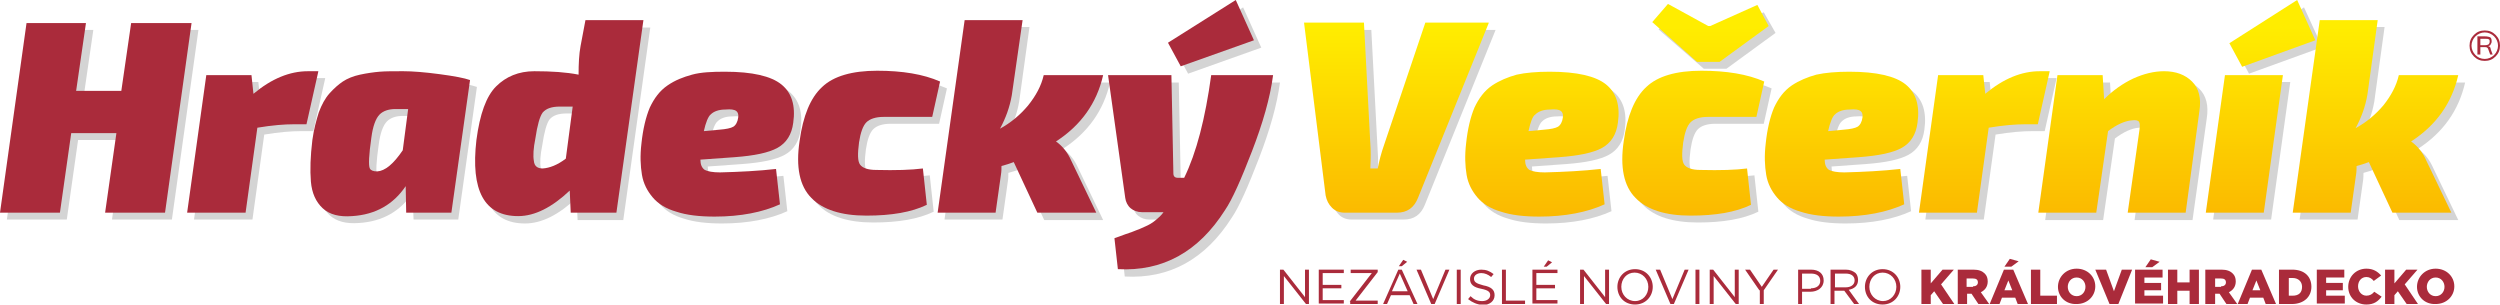 <?xml version="1.0" encoding="utf-8"?>
<!-- Generator: Adobe Illustrator 22.0.0, SVG Export Plug-In . SVG Version: 6.00 Build 0)  -->
<svg version="1.1" id="logo4" xmlns="http://www.w3.org/2000/svg" xmlns:xlink="http://www.w3.org/1999/xlink" x="0px" y="0px"
	 viewBox="0 0 509 62" style="enable-background:new 0 0 509 62;" xml:space="preserve">
<style type="text/css">
	.st0{opacity:0.17;}
	.st1{fill:url(#SVGID_1_);}
	.st2{fill:url(#SVGID_2_);}
	.st3{fill:url(#SVGID_3_);}
	.st4{fill:url(#SVGID_4_);}
	.st5{fill:url(#SVGID_5_);}
	.st6{fill:url(#SVGID_6_);}
	.st7{fill:url(#SVGID_7_);}
	.st8{fill:url(#SVGID_8_);}
	.st9{fill:#AA2B3B;}
</style>
<g>
	<g class="st0">
		<path d="M304.5,6.1l-14.4,35.6c-0.8,2-2.2,3-4.3,3h-10.6c-1,0-1.9-0.3-2.6-1c-0.7-0.7-1.1-1.5-1.3-2.5L267,6.1h12.2l1.3,24.7
			c0.1,1.2,0.1,2.8,0,5h1.5c0.3-1.5,0.7-3.1,1.3-4.8l8.4-24.9H304.5z"/>
		<path d="M327.3,35.8l0.8,7.2c-3.5,1.6-8,2.5-13.3,2.5c-3.1,0-5.7-0.3-7.8-1c-2.1-0.6-3.7-1.6-4.8-2.9c-1.1-1.3-1.9-2.8-2.2-4.6
			s-0.4-3.9-0.1-6.4c0.3-2.9,0.9-5.4,1.7-7.3c0.9-1.9,2-3.4,3.6-4.5c1.5-1,3.2-1.7,5-2.2c1.8-0.4,4.1-0.6,6.7-0.6
			c5.6,0,9.4,0.9,11.5,2.6c2.1,1.7,2.9,4.3,2.4,7.8c-0.3,2.4-1.4,4.1-3.2,5.1c-1.8,1-4.7,1.6-8.7,1.9l-7,0.5c0,1,0.3,1.7,0.9,2.1
			c0.6,0.3,1.6,0.5,3.1,0.5C319.9,36.4,323.7,36.2,327.3,35.8z M312.6,28.1l3.2-0.3c1.3-0.1,2.3-0.3,2.8-0.6c0.5-0.3,0.9-1,1-1.9
			c0.1-0.6-0.1-1.1-0.4-1.3c-0.4-0.3-1.1-0.4-2.2-0.3c-1.4,0-2.4,0.4-3,1C313.5,25.1,313,26.3,312.6,28.1z"/>
		<path d="M357.2,35.7l0.8,7.4c-3.1,1.5-7.2,2.2-12.3,2.2c-5.1,0-8.9-1.2-11.2-3.6c-2.4-2.4-3.2-6.3-2.4-11.6
			c0.7-5.1,2.2-8.8,4.6-11c2.3-2.2,6.1-3.3,11.2-3.3s9.4,0.7,12.8,2.2l-1.6,7.2h-9.9c-1.6,0-2.8,0.4-3.5,1.1
			c-0.7,0.7-1.2,2.1-1.5,4.1c-0.3,2.3-0.3,3.8,0.2,4.5c0.5,0.7,1.6,1.1,3.3,1.1C351.7,36.1,354.8,36,357.2,35.7z M361.5,6.7l-10,7.3
			h-4.6L337.7,6l3.2-3.7l8.2,4.5h0.4l9.6-4.3L361.5,6.7z"/>
		<path d="M388.3,35.8l0.8,7.2c-3.5,1.6-8,2.5-13.3,2.5c-3.1,0-5.7-0.3-7.8-1c-2.1-0.6-3.7-1.6-4.8-2.9c-1.1-1.3-1.9-2.8-2.2-4.6
			s-0.4-3.9-0.1-6.4c0.3-2.9,0.9-5.4,1.7-7.3c0.9-1.9,2-3.4,3.6-4.5c1.5-1,3.2-1.7,5-2.2c1.8-0.4,4.1-0.6,6.7-0.6
			c5.6,0,9.4,0.9,11.5,2.6c2.1,1.7,2.9,4.3,2.4,7.8c-0.3,2.4-1.4,4.1-3.2,5.1c-1.8,1-4.7,1.6-8.7,1.9l-7,0.5c0,1,0.3,1.7,0.9,2.1
			c0.6,0.3,1.6,0.5,3.1,0.5C380.9,36.4,384.8,36.2,388.3,35.8z M373.6,28.1l3.2-0.3c1.3-0.1,2.3-0.3,2.8-0.6c0.5-0.3,0.9-1,1-1.9
			c0.1-0.6-0.1-1.1-0.4-1.3c-0.4-0.3-1.1-0.4-2.2-0.3c-1.4,0-2.4,0.4-3,1C374.5,25.1,374,26.3,373.6,28.1z"/>
		<path d="M418.7,16l-2.4,10.7h-2.6c-1.9,0-4.4,0.2-7.4,0.7l-2.4,17.3H392l3.9-28h9.2l0.4,3.8c3.7-3.1,7.4-4.6,11.1-4.6H418.7z"/>
		<path d="M429.6,16.8l0.3,4.9c1.8-1.8,3.8-3.2,5.9-4.2c2.2-1,4.3-1.5,6.3-1.5c2.4,0,4.3,0.7,5.7,2.1s1.9,3.4,1.5,6l-2.9,20.7h-11.8
			l2.4-16.9c0.1-0.8,0.1-1.3-0.1-1.6c-0.2-0.3-0.7-0.4-1.4-0.3c-1.5,0.1-3.2,0.9-4.9,2.2l-2.4,16.6h-11.8l3.9-28H429.6z"/>
		<path d="M462.4,44.7h-11.8l3.9-28h11.8L462.4,44.7z M472.8,9.6L457.9,15l-2.6-4.8l13.8-8.7L472.8,9.6z"/>
		<path d="M489.8,16.8h12.1c-1.3,5.7-4.5,10.2-9.6,13.5c1.4,1,2.4,2.3,3.1,3.9l5.1,10.6h-12l-4.8-10.4c-0.8,0.3-1.7,0.6-2.5,0.8
			c0,0.5,0,1.1-0.1,1.7l-1.1,7.8h-11.8l5.5-39.2h11.8l-2.1,15.2c-0.4,2.3-1.2,4.6-2.4,6.8c2.2-1.2,4.1-2.8,5.7-4.7
			C488.3,20.9,489.3,18.9,489.8,16.8z"/>
	</g>
	<g>
		<linearGradient id="SVGID_1_" gradientUnits="userSpaceOnUse" x1="284.34" y1="5.47" x2="284.34" y2="43.47">
			<stop  offset="0" style="stop-color:#FFED00"/>
			<stop  offset="1" style="stop-color:#FBBA00"/>
		</linearGradient>
		<path class="st1" d="M303.1,4.7l-14.4,35.6c-0.8,2-2.2,3-4.3,3h-10.6c-1,0-1.9-0.3-2.6-1c-0.7-0.7-1.1-1.5-1.3-2.5l-4.4-35.2h12.2
			l1.3,24.7c0.1,1.2,0.1,2.8,0,5h1.5c0.3-1.5,0.7-3.1,1.3-4.8l8.4-24.9H303.1z"/>
		<linearGradient id="SVGID_2_" gradientUnits="userSpaceOnUse" x1="313.895" y1="5.47" x2="313.895" y2="43.47">
			<stop  offset="0" style="stop-color:#FFED00"/>
			<stop  offset="1" style="stop-color:#FBBA00"/>
		</linearGradient>
		<path class="st2" d="M325.9,34.4l0.8,7.2c-3.5,1.6-8,2.5-13.3,2.5c-3.1,0-5.7-0.3-7.8-1c-2.1-0.6-3.7-1.6-4.8-2.9
			c-1.1-1.3-1.9-2.8-2.2-4.6s-0.4-3.9-0.1-6.4c0.3-2.9,0.9-5.4,1.7-7.3c0.9-1.9,2-3.4,3.6-4.5c1.5-1,3.2-1.7,5-2.2
			c1.8-0.4,4.1-0.6,6.7-0.6c5.6,0,9.4,0.9,11.5,2.6c2.1,1.7,2.9,4.3,2.4,7.8c-0.3,2.4-1.4,4.1-3.2,5.1c-1.8,1-4.7,1.6-8.7,1.9
			l-7,0.5c0,1,0.3,1.7,0.9,2.1c0.6,0.3,1.6,0.5,3.1,0.5C318.5,35,322.3,34.8,325.9,34.4z M311.2,26.7l3.2-0.3
			c1.3-0.1,2.3-0.3,2.8-0.6c0.5-0.3,0.9-1,1-1.9c0.1-0.6-0.1-1.1-0.4-1.3c-0.4-0.3-1.1-0.4-2.2-0.3c-1.4,0-2.4,0.4-3,1
			C312,23.7,311.6,24.9,311.2,26.7z"/>
		<linearGradient id="SVGID_3_" gradientUnits="userSpaceOnUse" x1="345.2" y1="5.47" x2="345.2" y2="43.47">
			<stop  offset="0" style="stop-color:#FFED00"/>
			<stop  offset="1" style="stop-color:#FBBA00"/>
		</linearGradient>
		<path class="st3" d="M355.7,34.3l0.8,7.4c-3.1,1.5-7.2,2.2-12.3,2.2c-5.1,0-8.9-1.2-11.2-3.6c-2.4-2.4-3.2-6.3-2.4-11.6
			c0.7-5.1,2.2-8.8,4.6-11c2.3-2.2,6.1-3.3,11.2-3.3s9.4,0.7,12.8,2.2l-1.6,7.2h-9.9c-1.6,0-2.8,0.4-3.5,1.1
			c-0.7,0.7-1.2,2.1-1.5,4.1c-0.3,2.3-0.3,3.8,0.2,4.5c0.5,0.7,1.6,1.1,3.3,1.1C350.3,34.7,353.4,34.6,355.7,34.3z M360.1,5.3
			l-10,7.3h-4.6l-9.1-8.1l3.2-3.7l8.2,4.5h0.4l9.6-4.3L360.1,5.3z"/>
		<linearGradient id="SVGID_4_" gradientUnits="userSpaceOnUse" x1="374.916" y1="5.47" x2="374.916" y2="43.47">
			<stop  offset="0" style="stop-color:#FFED00"/>
			<stop  offset="1" style="stop-color:#FBBA00"/>
		</linearGradient>
		<path class="st4" d="M386.9,34.4l0.8,7.2c-3.5,1.6-8,2.5-13.3,2.5c-3.1,0-5.7-0.3-7.8-1c-2.1-0.6-3.7-1.6-4.8-2.9
			c-1.1-1.3-1.9-2.8-2.2-4.6s-0.4-3.9-0.1-6.4c0.3-2.9,0.9-5.4,1.7-7.3c0.9-1.9,2-3.4,3.6-4.5c1.5-1,3.2-1.7,5-2.2
			c1.8-0.4,4.1-0.6,6.7-0.6c5.6,0,9.4,0.9,11.5,2.6c2.1,1.7,2.9,4.3,2.4,7.8c-0.3,2.4-1.4,4.1-3.2,5.1c-1.8,1-4.7,1.6-8.7,1.9
			l-7,0.5c0,1,0.3,1.7,0.9,2.1c0.6,0.3,1.6,0.5,3.1,0.5C379.5,35,383.3,34.8,386.9,34.4z M372.2,26.7l3.2-0.3
			c1.3-0.1,2.3-0.3,2.8-0.6c0.5-0.3,0.9-1,1-1.9c0.1-0.6-0.1-1.1-0.4-1.3c-0.4-0.3-1.1-0.4-2.2-0.3c-1.4,0-2.4,0.4-3,1
			C373.1,23.7,372.6,24.9,372.2,26.7z"/>
		<linearGradient id="SVGID_5_" gradientUnits="userSpaceOnUse" x1="403.95" y1="5.47" x2="403.95" y2="43.47">
			<stop  offset="0" style="stop-color:#FFED00"/>
			<stop  offset="1" style="stop-color:#FBBA00"/>
		</linearGradient>
		<path class="st5" d="M417.3,14.6l-2.4,10.7h-2.6c-1.9,0-4.4,0.2-7.4,0.7l-2.4,17.3h-11.8l3.9-28h9.2l0.4,3.8
			c3.7-3.1,7.4-4.6,11.1-4.6H417.3z"/>
		<linearGradient id="SVGID_6_" gradientUnits="userSpaceOnUse" x1="431.579" y1="5.47" x2="431.579" y2="43.47">
			<stop  offset="0" style="stop-color:#FFED00"/>
			<stop  offset="1" style="stop-color:#FBBA00"/>
		</linearGradient>
		<path class="st6" d="M428.1,15.3l0.3,4.9c1.8-1.8,3.8-3.2,5.9-4.2c2.2-1,4.3-1.5,6.3-1.5c2.4,0,4.3,0.7,5.7,2.1s1.9,3.4,1.5,6
			L445,43.3h-11.8l2.4-16.9c0.1-0.8,0.1-1.3-0.1-1.6c-0.2-0.3-0.7-0.4-1.4-0.3c-1.5,0.1-3.2,0.9-4.9,2.2l-2.4,16.6h-11.8l3.9-28
			H428.1z"/>
		<linearGradient id="SVGID_7_" gradientUnits="userSpaceOnUse" x1="460.268" y1="5.47" x2="460.268" y2="43.47">
			<stop  offset="0" style="stop-color:#FFED00"/>
			<stop  offset="1" style="stop-color:#FBBA00"/>
		</linearGradient>
		<path class="st7" d="M460.9,43.3h-11.8l3.9-28h11.8L460.9,43.3z M471.4,8.2l-14.9,5.4l-2.6-4.8L467.7,0L471.4,8.2z"/>
		<linearGradient id="SVGID_8_" gradientUnits="userSpaceOnUse" x1="483.641" y1="5.47" x2="483.641" y2="43.47">
			<stop  offset="0" style="stop-color:#FFED00"/>
			<stop  offset="1" style="stop-color:#FBBA00"/>
		</linearGradient>
		<path class="st8" d="M488.4,15.3h12.1c-1.3,5.7-4.5,10.2-9.6,13.5c1.4,1,2.4,2.3,3.1,3.9l5.1,10.6h-12L482.3,33
			c-0.8,0.3-1.7,0.6-2.5,0.8c0,0.5,0,1.1-0.1,1.7l-1.1,7.8h-11.8l5.5-39.2h11.8l-2.1,15.2c-0.4,2.3-1.2,4.6-2.4,6.8
			c2.2-1.2,4.1-2.8,5.7-4.7C486.8,19.5,487.9,17.5,488.4,15.3z"/>
	</g>
</g>
<g>
	<path class="st9" d="M505.9,6.2c0.9,0,1.6,0.3,2.2,0.9c0.6,0.6,0.9,1.3,0.9,2.2c0,0.9-0.3,1.6-0.9,2.2c-0.6,0.6-1.3,0.9-2.2,0.9
		c-0.9,0-1.6-0.3-2.2-0.9c-0.6-0.6-0.9-1.3-0.9-2.2c0-0.9,0.3-1.6,0.9-2.2C504.3,6.5,505,6.2,505.9,6.2z M505.9,12
		c0.7,0,1.4-0.3,1.9-0.8c0.5-0.5,0.8-1.2,0.8-1.9c0-0.7-0.3-1.4-0.8-1.9c-0.5-0.5-1.2-0.8-1.9-0.8c-0.7,0-1.4,0.3-1.9,0.8
		c-0.5,0.5-0.8,1.2-0.8,1.9c0,0.7,0.3,1.4,0.8,1.9C504.5,11.7,505.1,12,505.9,12z M506.6,9.4L506.6,9.4c0.3,0.1,0.5,0.2,0.5,0.6
		l0.4,1.1H507l-0.4-1.1c-0.1-0.3-0.3-0.4-0.6-0.4h-1v1.5h-0.6V7.4c0.3,0,0.8,0,1.5,0c0.5,0,0.9,0.1,1.1,0.2c0.2,0.1,0.3,0.4,0.3,0.8
		c0,0.3-0.1,0.5-0.2,0.6C507.1,9.2,506.9,9.3,506.6,9.4z M505,9.2h1c0.3,0,0.6-0.1,0.7-0.2c0.1-0.1,0.2-0.3,0.2-0.5
		c0-0.3,0-0.4-0.2-0.5c-0.1-0.1-0.4-0.1-0.7-0.1h-1V9.2z"/>
</g>
<g>
	<g class="st0">
		<path d="M40.4,6.1L35,44.7H22.8l2.3-16.2h-9.2l-2.3,16.2H1.4L6.8,6.1H19l-2,13.8h9.2l2-13.8H40.4z"/>
		<path d="M66.2,16l-2.4,10.7h-2.6c-1.9,0-4.4,0.2-7.4,0.7l-2.4,17.3H39.5l3.9-28h9.2l0.4,3.8c3.7-3.1,7.4-4.6,11.1-4.6H66.2z"/>
		<path d="M84.2,44.7L84,39.3c-2.5,3.7-6.1,5.8-10.9,6.1c-2.6,0.2-4.6-0.3-6-1.6s-2.2-3.1-2.4-5.4c-0.2-2.4-0.1-5.2,0.3-8.5
			c0.3-2.2,0.8-4,1.3-5.6c0.6-1.6,1.3-2.9,2.2-3.9s1.8-1.8,2.7-2.4c0.9-0.6,2.1-1.1,3.5-1.4c1.4-0.3,2.8-0.5,4-0.6s2.8-0.1,4.8-0.1
			c1.9,0,4.4,0.2,7.4,0.6c3,0.4,5.1,0.8,6.2,1.2l-3.8,27H84.2z M84.6,23.6H82c-1.4,0-2.5,0.4-3.2,1.1c-0.8,0.8-1.4,2.4-1.7,4.8
			c-0.5,3.5-0.6,5.6-0.3,6.2c0.2,0.4,0.7,0.6,1.5,0.6c1.6-0.1,3.3-1.5,5.2-4.3L84.6,23.6z"/>
		<path d="M132.4,5.6l-5.5,39.2h-9.3l-0.2-4.5c-3.6,3.4-7.1,5.2-10.5,5.2c-6.9,0-9.7-5.2-8.5-15.5c0.7-5.3,2-8.9,4-10.9
			c2-2,4.6-3.1,7.8-3.1c3.5,0,6.5,0.2,9,0.7c0-2.2,0.1-4.2,0.4-5.8l1-5.3H132.4z M118,23.1h-2.6c-1.7,0-2.8,0.4-3.5,1.2
			c-0.6,0.8-1.1,2.6-1.5,5.3c-0.4,2-0.5,3.5-0.3,4.6c0.1,1,0.7,1.5,1.8,1.5c1.4-0.1,3-0.7,4.7-2L118,23.1z"/>
		<path d="M159.5,35.8l0.8,7.2c-3.5,1.6-8,2.5-13.3,2.5c-3.1,0-5.7-0.3-7.8-1c-2.1-0.6-3.7-1.6-4.8-2.9c-1.1-1.3-1.9-2.8-2.2-4.6
			s-0.4-3.9-0.1-6.4c0.3-2.9,0.9-5.4,1.7-7.3c0.9-1.9,2-3.4,3.6-4.5s3.2-1.7,5-2.2s4.1-0.6,6.7-0.6c5.6,0,9.4,0.9,11.5,2.6
			c2.1,1.7,2.9,4.3,2.4,7.8c-0.3,2.4-1.4,4.1-3.2,5.1c-1.8,1-4.7,1.6-8.7,1.9l-7,0.5c0,1,0.3,1.7,0.9,2.1c0.6,0.3,1.6,0.5,3.1,0.5
			C152,36.4,155.9,36.2,159.5,35.8z M144.7,28.1l3.2-0.3c1.3-0.1,2.3-0.3,2.8-0.6c0.5-0.3,0.9-1,1-1.9c0.1-0.6-0.1-1.1-0.4-1.3
			c-0.4-0.3-1.1-0.4-2.2-0.3c-1.4,0-2.4,0.4-3,1C145.6,25.1,145.1,26.3,144.7,28.1z"/>
		<path d="M189.3,35.7l0.8,7.4c-3.1,1.5-7.2,2.2-12.3,2.2c-5.1,0-8.9-1.2-11.2-3.6c-2.4-2.4-3.2-6.3-2.4-11.6
			c0.7-5.1,2.2-8.8,4.6-11c2.3-2.2,6.1-3.3,11.2-3.3s9.4,0.7,12.8,2.2l-1.6,7.2h-9.9c-1.6,0-2.8,0.4-3.5,1.1
			c-0.7,0.7-1.2,2.1-1.5,4.1c-0.3,2.3-0.3,3.8,0.2,4.5c0.5,0.7,1.6,1.1,3.3,1.1C183.8,36.1,186.9,36,189.3,35.7z"/>
		<path d="M213.9,16.8H226c-1.3,5.7-4.5,10.2-9.6,13.5c1.4,1,2.4,2.3,3.1,3.9l5.1,10.6h-12l-4.8-10.4c-0.8,0.3-1.7,0.6-2.5,0.8
			c0,0.5,0,1.1-0.1,1.7l-1.1,7.8h-11.8l5.5-39.2h11.8l-2.1,15.2c-0.4,2.3-1.2,4.6-2.4,6.8c2.2-1.2,4.1-2.8,5.7-4.7
			C212.3,20.9,213.4,18.9,213.9,16.8z"/>
		<path d="M248,16.8h12.6c-0.6,4.6-2.1,9.8-4.3,15.5c-2.2,5.7-4,9.8-5.5,12c-5.4,8.5-12.7,12.5-21.8,12l-0.7-6.3
			c0.5-0.2,1.2-0.4,2.2-0.8c1-0.3,1.7-0.6,2.2-0.8c0.5-0.2,1.1-0.4,1.9-0.8c0.7-0.3,1.4-0.7,2-1.2c0.6-0.5,1.2-1,1.7-1.7H234
			c-0.9,0-1.7-0.3-2.3-0.8s-1-1.3-1.1-2.1l-3.5-25H240l0.4,20c0,0.6,0.3,0.9,0.9,0.9h1.3C245,32.5,246.8,25.5,248,16.8z M241.9,15
			l-2.6-4.8l13.8-8.7l3.7,8.2L241.9,15z"/>
	</g>
	<g>
		<path class="st9" d="M39,4.7l-5.4,38.6H21.4l2.3-16.2h-9.2l-2.3,16.2H0L5.4,4.7h12.1l-2,13.8h9.2l2-13.8H39z"/>
		<path class="st9" d="M64.8,14.6l-2.4,10.7h-2.6c-1.9,0-4.4,0.2-7.4,0.7l-2.4,17.3H38.1l3.9-28h9.2l0.4,3.8
			c3.7-3.1,7.4-4.6,11.1-4.6H64.8z"/>
		<path class="st9" d="M82.7,43.3l-0.1-5.4c-2.5,3.7-6.1,5.8-10.9,6.1c-2.6,0.2-4.6-0.3-6-1.6s-2.2-3.1-2.4-5.4
			c-0.2-2.4-0.1-5.2,0.3-8.5c0.3-2.2,0.8-4,1.3-5.6c0.6-1.6,1.3-2.9,2.2-3.9s1.8-1.8,2.7-2.4c0.9-0.6,2.1-1.1,3.5-1.4
			c1.4-0.3,2.8-0.5,4-0.6s2.8-0.1,4.8-0.1c1.9,0,4.4,0.2,7.4,0.6c3,0.4,5.1,0.8,6.2,1.2l-3.8,27H82.7z M83.1,22.2h-2.6
			c-1.4,0-2.5,0.4-3.2,1.1c-0.8,0.8-1.4,2.4-1.7,4.8c-0.5,3.5-0.6,5.6-0.3,6.2c0.2,0.4,0.7,0.6,1.5,0.6c1.6-0.1,3.3-1.5,5.2-4.3
			L83.1,22.2z"/>
		<path class="st9" d="M131,4.1l-5.5,39.2h-9.3l-0.2-4.5c-3.6,3.4-7.1,5.2-10.5,5.2c-6.9,0-9.7-5.2-8.5-15.5c0.7-5.3,2-8.9,4-10.9
			c2-2,4.6-3.1,7.8-3.1c3.5,0,6.5,0.2,9,0.7c0-2.2,0.1-4.2,0.4-5.8l1-5.3H131z M116.6,21.7H114c-1.7,0-2.8,0.4-3.5,1.2
			c-0.6,0.8-1.1,2.6-1.5,5.3c-0.4,2-0.5,3.5-0.3,4.6c0.1,1,0.7,1.5,1.8,1.5c1.4-0.1,3-0.7,4.7-2L116.6,21.7z"/>
		<path class="st9" d="M158,34.4l0.8,7.2c-3.5,1.6-8,2.5-13.3,2.5c-3.1,0-5.7-0.3-7.8-1c-2.1-0.6-3.7-1.6-4.8-2.9
			c-1.1-1.3-1.9-2.8-2.2-4.6s-0.4-3.9-0.1-6.4c0.3-2.9,0.9-5.4,1.7-7.3c0.9-1.9,2-3.4,3.6-4.5s3.2-1.7,5-2.2s4.1-0.6,6.7-0.6
			c5.6,0,9.4,0.9,11.5,2.6c2.1,1.7,2.9,4.3,2.4,7.8c-0.3,2.4-1.4,4.1-3.2,5.1c-1.8,1-4.7,1.6-8.7,1.9l-7,0.5c0,1,0.3,1.7,0.9,2.1
			c0.6,0.3,1.6,0.5,3.1,0.5C150.6,35,154.5,34.8,158,34.4z M143.3,26.7l3.2-0.3c1.3-0.1,2.3-0.3,2.8-0.6c0.5-0.3,0.9-1,1-1.9
			c0.1-0.6-0.1-1.1-0.4-1.3c-0.4-0.3-1.1-0.4-2.2-0.3c-1.4,0-2.4,0.4-3,1C144.2,23.7,143.7,24.9,143.3,26.7z"/>
		<path class="st9" d="M187.9,34.3l0.8,7.4c-3.1,1.5-7.2,2.2-12.3,2.2c-5.1,0-8.9-1.2-11.2-3.6c-2.4-2.4-3.2-6.3-2.4-11.6
			c0.7-5.1,2.2-8.8,4.6-11c2.3-2.2,6.1-3.3,11.2-3.3s9.4,0.7,12.8,2.2l-1.6,7.2h-9.9c-1.6,0-2.8,0.4-3.5,1.1
			c-0.7,0.7-1.2,2.1-1.5,4.1c-0.3,2.3-0.3,3.8,0.2,4.5c0.5,0.7,1.6,1.1,3.3,1.1C182.4,34.7,185.5,34.6,187.9,34.3z"/>
		<path class="st9" d="M212.5,15.3h12.1c-1.3,5.7-4.5,10.2-9.6,13.5c1.4,1,2.4,2.3,3.1,3.9l5.1,10.6h-12L206.4,33
			c-0.8,0.3-1.7,0.6-2.5,0.8c0,0.5,0,1.1-0.1,1.7l-1.1,7.8h-11.8l5.5-39.2h11.8L206,19.4c-0.4,2.3-1.2,4.6-2.4,6.8
			c2.2-1.2,4.1-2.8,5.7-4.7C210.9,19.5,212,17.5,212.5,15.3z"/>
		<path class="st9" d="M246.6,15.3h12.6c-0.6,4.6-2.1,9.8-4.3,15.5c-2.2,5.7-4,9.8-5.5,12c-5.4,8.5-12.7,12.5-21.8,12l-0.7-6.3
			c0.5-0.2,1.2-0.4,2.2-0.8c1-0.3,1.7-0.6,2.2-0.8c0.5-0.2,1.1-0.4,1.9-0.8c0.7-0.3,1.4-0.7,2-1.2c0.6-0.5,1.2-1,1.7-1.7h-4.4
			c-0.9,0-1.7-0.3-2.3-0.8s-1-1.3-1.1-2.1l-3.5-25h12.9l0.4,20c0,0.6,0.3,0.9,0.9,0.9h1.3C243.6,31.1,245.4,24.1,246.6,15.3z
			 M240.4,13.5l-2.6-4.8L251.6,0l3.7,8.2L240.4,13.5z"/>
	</g>
</g>
<g>
	<g>
		<path class="st9" d="M260.6,54.9h0.7l4.4,5.6v-5.6h0.8v7h-0.6l-4.5-5.7v5.7h-0.8V54.9z"/>
		<path class="st9" d="M268.5,54.9h5.1v0.7h-4.3V58h3.8v0.7h-3.8v2.4h4.3v0.7h-5.1V54.9z"/>
		<path class="st9" d="M274.8,61.4l4.5-5.8H275v-0.7h5.5v0.5l-4.5,5.8h4.5v0.7h-5.6V61.4z"/>
		<path class="st9" d="M284.7,54.9h0.7l3.2,7h-0.8l-0.8-1.8h-3.8l-0.8,1.8h-0.8L284.7,54.9z M286.6,59.3l-1.6-3.6l-1.6,3.6H286.6z
			 M285.7,52.9l0.8,0.4l-1.1,0.9h-0.6L285.7,52.9z"/>
		<path class="st9" d="M288.4,54.9h0.9l2.5,6l2.5-6h0.8l-3,7h-0.7L288.4,54.9z"/>
		<path class="st9" d="M296.6,54.9h0.8v7h-0.8V54.9z"/>
		<path class="st9" d="M298.9,60.9l0.5-0.6c0.7,0.7,1.4,1,2.4,1c0.9,0,1.6-0.5,1.6-1.2v0c0-0.6-0.3-1-1.8-1.3
			c-1.6-0.3-2.3-0.9-2.3-2v0c0-1.1,1-1.9,2.3-1.9c1,0,1.7,0.3,2.5,0.9l-0.5,0.6c-0.6-0.5-1.3-0.8-2-0.8c-0.9,0-1.5,0.5-1.5,1.1v0
			c0,0.7,0.4,1,1.9,1.4c1.6,0.3,2.3,0.9,2.3,2v0c0,1.2-1,2-2.4,2C300.7,62,299.8,61.6,298.9,60.9z"/>
		<path class="st9" d="M305.8,54.9h0.8v6.3h3.9v0.7h-4.7V54.9z"/>
		<path class="st9" d="M312,54.9h5.1v0.7h-4.3V58h3.8v0.7h-3.8v2.4h4.3v0.7H312V54.9z M315.2,53l0.8,0.4l-1.1,0.9h-0.6L315.2,53z"/>
		<path class="st9" d="M321.7,54.9h0.7l4.4,5.6v-5.6h0.8v7H327l-4.5-5.7v5.7h-0.8V54.9z"/>
		<path class="st9" d="M329.3,58.4L329.3,58.4c0-1.9,1.4-3.6,3.6-3.6s3.6,1.7,3.6,3.6v0c0,1.9-1.4,3.6-3.6,3.6
			S329.3,60.4,329.3,58.4z M335.6,58.4L335.6,58.4c0-1.6-1.2-2.9-2.8-2.9c-1.6,0-2.7,1.3-2.7,2.9v0c0,1.6,1.2,2.9,2.8,2.9
			C334.5,61.3,335.6,60,335.6,58.4z"/>
		<path class="st9" d="M337.1,54.9h0.9l2.5,6l2.5-6h0.8l-3,7h-0.7L337.1,54.9z"/>
		<path class="st9" d="M345.2,54.9h0.8v7h-0.8V54.9z"/>
		<path class="st9" d="M348.1,54.9h0.7l4.4,5.6v-5.6h0.8v7h-0.6l-4.5-5.7v5.7h-0.8V54.9z"/>
		<path class="st9" d="M358.2,59.1l-2.9-4.2h1l2.4,3.5l2.4-3.5h0.9l-2.9,4.2v2.8h-0.8V59.1z"/>
		<path class="st9" d="M366.1,54.9h2.6c1.6,0,2.6,0.8,2.6,2.2v0c0,1.5-1.3,2.3-2.7,2.3h-1.7v2.5h-0.8V54.9z M368.7,58.7
			c1.2,0,1.9-0.6,1.9-1.5v0c0-1-0.7-1.5-1.9-1.5h-1.8v3.1H368.7z"/>
		<path class="st9" d="M372.8,54.9h3c0.9,0,1.5,0.3,2,0.7c0.3,0.3,0.5,0.8,0.5,1.4v0c0,1.2-0.8,1.8-1.9,2l2.1,2.9h-1l-2-2.7h-2v2.7
			h-0.8V54.9z M375.8,58.5c1,0,1.8-0.5,1.8-1.4v0c0-0.9-0.7-1.4-1.8-1.4h-2.2v2.8H375.8z"/>
		<path class="st9" d="M379.7,58.4L379.7,58.4c0-1.9,1.4-3.6,3.6-3.6s3.6,1.7,3.6,3.6v0c0,1.9-1.4,3.6-3.6,3.6
			S379.7,60.4,379.7,58.4z M386.1,58.4L386.1,58.4c0-1.6-1.2-2.9-2.8-2.9c-1.6,0-2.7,1.3-2.7,2.9v0c0,1.6,1.2,2.9,2.8,2.9
			C384.9,61.3,386.1,60,386.1,58.4z"/>
		<path class="st9" d="M391.2,54.9h1.9v2.8l2.4-2.8h2.3l-2.6,3l2.7,4h-2.3l-1.8-2.6l-0.7,0.8v1.8h-1.9V54.9z"/>
		<path class="st9" d="M398.5,54.9h3.3c1.1,0,1.8,0.3,2.3,0.8c0.4,0.4,0.6,0.9,0.6,1.6v0c0,1.1-0.6,1.8-1.4,2.2l1.7,2.4h-2.2
			l-1.4-2.1h-0.9v2.1h-1.9V54.9z M401.7,58.3c0.6,0,1-0.3,1-0.8v0c0-0.6-0.4-0.8-1-0.8h-1.3v1.7H401.7z"/>
		<path class="st9" d="M408,54.9h1.9l3,7h-2.1l-0.5-1.3h-2.7l-0.5,1.3h-2L408,54.9z M409.7,59.1l-0.8-2l-0.8,2H409.7z M409.2,52.7
			l1.8,0.5l-1.5,1.1h-1.4L409.2,52.7z"/>
		<path class="st9" d="M413.5,54.9h1.9v5.3h3.4v1.7h-5.3V54.9z"/>
		<path class="st9" d="M419,58.4L419,58.4c0-2,1.6-3.7,3.8-3.7c2.2,0,3.8,1.6,3.8,3.6v0c0,2-1.6,3.6-3.8,3.6
			C420.6,62,419,60.4,419,58.4z M424.6,58.4L424.6,58.4c0-1-0.7-1.9-1.8-1.9s-1.8,0.9-1.8,1.9v0c0,1,0.7,1.9,1.8,1.9
			C423.9,60.3,424.6,59.4,424.6,58.4z"/>
		<path class="st9" d="M426.6,54.9h2.2l1.6,4.4l1.6-4.4h2.1l-2.8,7h-1.8L426.6,54.9z"/>
		<path class="st9" d="M434.7,54.9h5.6v1.6h-3.7v1.1h3.4v1.5h-3.4v1.1h3.8v1.6h-5.7V54.9z M437.9,52.8l1.8,0.5l-1.5,1.1h-1.4
			L437.9,52.8z"/>
		<path class="st9" d="M441.4,54.9h1.9v2.6h2.5v-2.6h1.9v7h-1.9v-2.7h-2.5v2.7h-1.9V54.9z"/>
		<path class="st9" d="M449,54.9h3.3c1.1,0,1.8,0.3,2.3,0.8c0.4,0.4,0.6,0.9,0.6,1.6v0c0,1.1-0.6,1.8-1.4,2.2l1.7,2.4h-2.2l-1.4-2.1
			H451v2.1H449V54.9z M452.2,58.3c0.6,0,1-0.3,1-0.8v0c0-0.6-0.4-0.8-1-0.8H451v1.7H452.2z"/>
		<path class="st9" d="M458.5,54.9h1.9l3,7h-2.1l-0.5-1.3h-2.7l-0.5,1.3h-2L458.5,54.9z M460.2,59.1l-0.8-2l-0.8,2H460.2z"/>
		<path class="st9" d="M464,54.9h2.7c2.5,0,3.9,1.4,3.9,3.5v0c0,2-1.5,3.5-4,3.5H464V54.9z M466,56.6v3.6h0.8c1.2,0,1.9-0.6,1.9-1.8
			v0c0-1.1-0.8-1.8-1.9-1.8H466z"/>
		<path class="st9" d="M471.7,54.9h5.6v1.6h-3.7v1.1h3.4v1.5h-3.4v1.1h3.8v1.6h-5.7V54.9z"/>
		<path class="st9" d="M478.1,58.4L478.1,58.4c0-2.1,1.6-3.7,3.7-3.7c1.4,0,2.3,0.6,3,1.4l-1.5,1.1c-0.4-0.5-0.9-0.8-1.5-0.8
			c-1,0-1.7,0.8-1.7,1.9v0c0,1,0.7,1.9,1.7,1.9c0.7,0,1.2-0.3,1.6-0.8l1.5,1c-0.7,0.9-1.5,1.6-3.1,1.6
			C479.7,62,478.1,60.5,478.1,58.4z"/>
		<path class="st9" d="M485.6,54.9h1.9v2.8l2.4-2.8h2.3l-2.6,3l2.7,4H490l-1.8-2.6l-0.7,0.8v1.8h-1.9V54.9z"/>
		<path class="st9" d="M492.1,58.4L492.1,58.4c0-2,1.6-3.7,3.8-3.7c2.2,0,3.8,1.6,3.8,3.6v0c0,2-1.6,3.6-3.8,3.6
			C493.7,62,492.1,60.4,492.1,58.4z M497.7,58.4L497.7,58.4c0-1-0.7-1.9-1.8-1.9s-1.8,0.9-1.8,1.9v0c0,1,0.7,1.9,1.8,1.9
			C497,60.3,497.7,59.4,497.7,58.4z"/>
	</g>
</g>
</svg>
